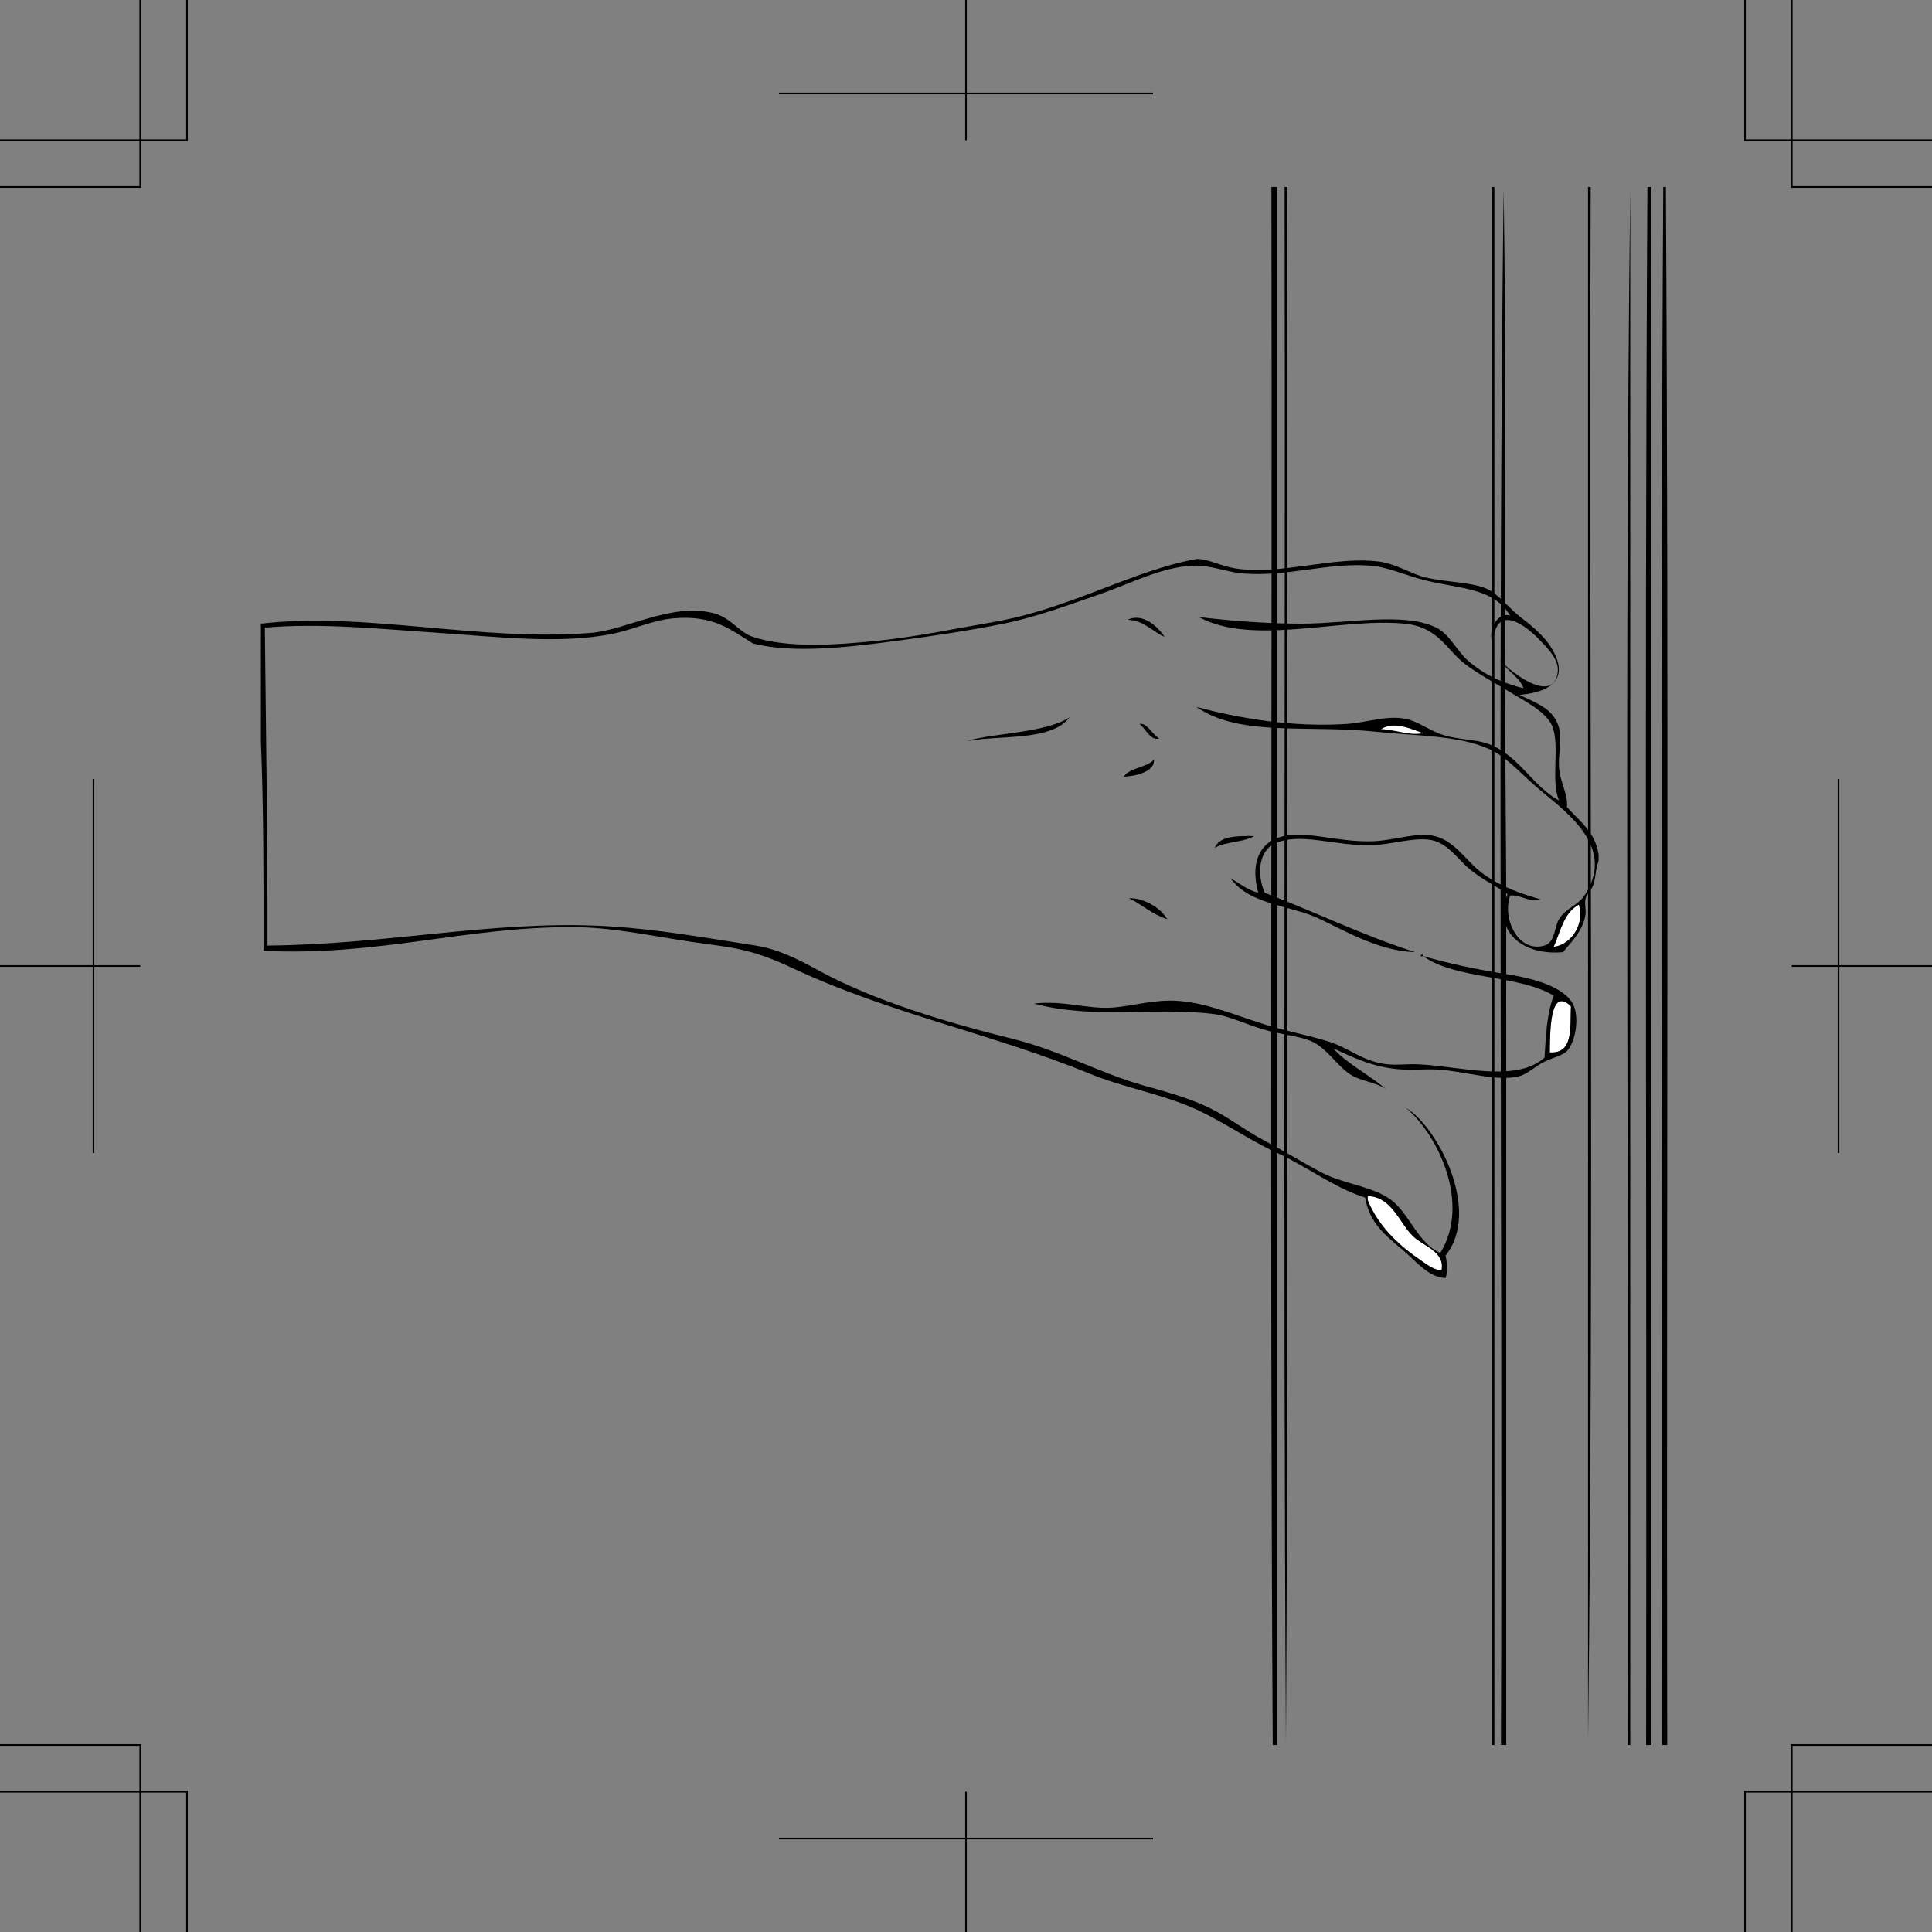 <svg xmlns="http://www.w3.org/2000/svg" width="351.469" height="351.469"><rect width="100%" height="100%" fill="#808080" stroke="none"/><path fill-rule="evenodd" d="M231.297 34.016h.957v283.437h-.719c-.558-94-.078-189.039-.238-283.437m2.398 0h.48c-.16 94.32.321 189.277-.238 283.199-.562-93.922-.082-188.88-.242-283.2m37.68.001h.48v283.437h-.48V34.016m17.52 0h.48c-.316 94.168.64 189.476-.48 282.718V34.016m10.8 0h.72v283.437h-.958c.16-94.402-.32-189.437.238-283.437m2.879 0h.48c.563 94 .083 189.035.243 283.437h-.961c.16-94.402-.32-189.437.238-283.437m-6 283.437h-.48c.32-94.328-.637-189.793.48-283.2v283.2m-22.558 0h-.961c.32-94.246-.637-189.637.48-282.957.442 26.59.242 54.711.242 80.399 0 26.078.286 40.558.239 55.921-.024 8.192 0 14.227 0 24.72v121.917m-62.161-201.598c-2.28-.996-3.625-2.937-6.718-3.12 2.812-1.294 5.508 1.257 6.718 3.12m-4.558 15.84c1.379-.257 2.351 1.965 3.598 2.64-1.625.5-2.489-1.831-3.598-2.64"/><path fill="#fff" fill-rule="evenodd" d="M258.895 133.375c-2.407.566-5.086-.672-7.68-.719 2.398-1.55 5.5-.039 7.68.719"/><path fill-rule="evenodd" d="M209.938 138.176c.164 2.086-2.926 2.992-5.524 3.117 1.164-1.715 4.176-1.586 5.524-3.117m18.238 13.918c-1.95 1.172-5.254.984-7.2 2.16.907-2.211 4.06-2.18 7.2-2.16m-22.801 11.281c2.656-.012 5.691 1.668 6.96 3.84-2.737-.863-4.558-2.64-6.96-3.84"/><path fill="#fff" fill-rule="evenodd" d="M287.215 164.574c1.113 3.309-1.211 7.242-4.559 7.68 1.219-2.86 1.887-6.27 4.559-7.68m-1.438 18.481c-.164 3.918.496 8.656-3.84 8.398.055-3.84-.004-12.074 3.84-8.398m-36.961 34.562h.48c3.985.457 5.294 4.813 7.68 7.2 1.868 1.867 5.891 2.816 5.278 6.238-1.399.086-2.906-1.192-4.317-2.16-3.68-2.52-7.324-6.079-9.12-10.56v-.718"/><path fill-rule="evenodd" d="M217.617 101.695h.238c1.872-.027 4.118 1.227 6.72 1.68 8.116 1.406 18.222-2.324 26.402-1.2 3.074.423 5.78 2.274 8.398 2.88 4.305.996 9.047.793 11.762 2.398 1.718 1.02 3.656 3.453 5.758 5.043 2.085 1.57 4.097 3.371 5.28 5.277 3.216 5.188.759 8.07-5.76 8.641 3.132 1.527 6.23 2.469 7.202 6 .606 2.211-.164 4.68 0 7.2.176 2.734 1.649 4.745 1.438 7.202 2.246 2.551 5.129 4.47 5.761 8.637v1.203c-.605 1.43-.445 2.793-.96 4.32-.344 1.012-1.254 1.692-1.442 2.637-.18.91.164 1.973 0 2.883-.512 2.86-2.422 4.738-4.078 6.719-7.242.664-12.766-3.63-10.082-10.559-2.223-1.59-4.684-2.629-7.2-4.8-1.925-1.665-3.714-4.473-6.718-5.04-3.023-.574-7.414.891-11.04.957-6.534.125-13.07-2.492-17.519-.238-3.047 1.543-2.996 6.043-1.683 8.88 9.207 3.51 17.734 7.706 27.36 10.8-6.266-.2-11.829-3.363-17.278-6-5.336-2.586-12.75-2.504-16.32-7.442 1.644.918 3.015 2.106 5.039 2.641-1.547-5.715.289-10.246 6.48-10.559 3.867-.195 8.254 1.215 13.68 1.2 4.824-.012 9.156-2.063 12.722-.72 3.414 1.286 5.25 4.669 8.16 6.72 3.446 2.43 6.551 3.418 10.317 4.558-1.852.73-3.453-.863-5.52-.718-1.504 4.187 1.426 10.511 6.243 9.12 1.921-.554 1.812-3.48 2.64-4.8 1.371-2.195 3.38-2.32 4.797-4.559 5.73-9.05-4.3-15.46-9.117-19.68-2.465-2.16-5.05-4.956-7.442-6.242-5.62-3.015-13.914-2.808-21.359-3.601-12.71-1.352-24.992.992-32.879-4.559 7.543 2.07 17.59 3.778 27.36 3.121 3.714-.25 7.09-1.57 10.558-.96 2.281.398 4.43 2.1 6.719 2.878 2.844.969 6.02.844 8.402 1.68 5.614 1.977 8.184 7.824 12.961 10.32-1.55-3.672.188-9.918-1.203-13.437-1.074-2.727-5.254-4.738-7.68-6.242-2.664-1.649-6.238-3.559-8.398-5.278-3.262-2.597-4.754-6.613-10.8-7.203-11.688-1.137-27.598 4.125-37.442-1.2 5.633.645 11.886 1.2 18.722 1.2 8.184 0 18.653-2.176 24.48.723 2.407 1.199 3.829 4.328 5.759 6 3.039 2.625 6.074 3.984 10.082 5.039-.442-1.8-3.211-3.348-4.32-5.281.937 1.449 9.667 8.699 10.558 2.402.34-2.402-2.07-4.645-3.36-6-2.257-2.379-8.019-6.988-8.398.719-1.097-1.95.653-5.903 3.117-5.04-3.043-5.148-9.175-4.859-15.597-6.48-3.438-.867-6.63-2.39-9.84-2.64-7.734-.594-15.012 2.05-23.043 1.44-3.082-.233-6.02-1.558-9.117-1.44-5.793.218-11.422 3.257-17.282 5.28-5.8 2-11.582 4.137-17.28 5.278-6.055 1.215-12.759 2.234-19.438 3.121-8.657 1.153-18.797 2.367-26.16.48-4.16-2.558-7.247-5.245-14.641-4.558-3.672.34-7.285 2.117-11.281 2.879-9.442 1.797-20.575.469-31.2-.242-10.789-.719-21.578-1.844-31.68-.957.212 19.699.52 38.258.481 57.84 21.602-.18 40.508-4.48 60.239-3.602 10.14.453 19.53 2.219 28.562 3.602 4.145.632 7.797 2.53 11.52 4.558 10.171 5.543 23.203 9.418 35.52 12.48 8.245 2.051 15.765 6.227 23.519 8.4 4.035 1.132 8.324 2.292 12 4.081 3.445 1.676 6.52 4.133 10.078 6 3.492 1.828 6.844 3.938 10.32 5.758 4.11 2.152 9.414 2.504 12.723 5.043 3.258 2.5 4.86 7.86 8.879 9.598 5.578-9.016-.418-21.473-6.239-26.399 5.649 3.348 13.797 18.633 7.2 26.88.265 1.116.425 3 0 4.081-3.04-.117-5.243-2.902-7.442-4.8-3.176-2.747-6.332-4.903-7.2-9.84-5.757-1.84-10.507-5.61-16.081-8.16-5.418-2.485-10.258-6.063-15.84-8.403-5.738-2.406-12.187-3.516-18.238-6-17.418-7.137-36.23-10.902-53.52-18.957-2.879-1.344-5.68-2.559-8.879-3.36-3.234-.812-6.597-1.117-10.32-1.683-7.055-1.066-14.227-2.625-21.363-2.637-19.48-.039-35.203 5.309-56.157 4.32.02-12.902.02-25.785-.48-38.16v-21.363c19.074-2.2 39.918 3.305 60 1.68 6.543-.528 14.645-5.54 22.32-3.598 3.235.82 4.594 3.457 7.2 4.32 6.492 2.149 15.449 1.438 22.558.72 7.227-.731 14.262-2.231 20.88-3.36 14.253-2.43 25.144-9.285 37.202-11.52zm33.598 30.961c2.594.047 5.273 1.285 7.68.719-2.18-.758-5.282-2.27-7.68-.719zm31.441 39.598c3.348-.438 5.672-4.371 4.559-7.68-2.672 1.41-3.34 4.82-4.559 7.68zm-33.84 46.082c1.797 4.48 5.442 8.039 9.121 10.559 1.41.968 2.918 2.246 4.317 2.16.613-3.422-3.41-4.371-5.277-6.239-2.387-2.386-3.696-6.742-7.68-7.199h-.48v.719"/><path fill-rule="evenodd" d="M194.574 130.496c-3.324 4.356-12.187 3.172-18.719 4.32 5.032-1.527 14.125-1.398 18.72-4.32m47.999 60.238c2.168 2.555 6.653 4.871 9.602 7.442-1.602-1.196-4.16-1.426-6-2.403-2.84-1.507-4.676-5.23-7.922-6.48-2.34-.898-5.734-1.16-8.879-2.16-2.98-.946-6-2.324-8.398-2.637-10.766-1.406-21.817 1.04-32.883-1.922 5.426-.64 9.773 1.07 14.402.719 3.715-.281 7.469-1.543 12-1.2 5.965.454 11.957 3.387 18.238 5.04 3.07.812 6.266 1.476 9.121 2.402 3.817 1.238 6.157 3.625 10.56 4.082 1.776.18 3.632-.082 5.523 0 7.664.32 17.769 3.426 23.039-1.203.242-4.078.449-8.187 1.68-11.281-6.454-3.867-17.774-2.867-23.762-7.2-.997.231-.047-.718 0 0 4.48 1.317 9.64 2.41 15.601 3.36 4.598.734 10.934 2.375 12 6.242.695 2.524-.023 6.137-1.441 7.68-.72.781-2.711 1.246-4.078 1.918-1.809.89-3.055 2.242-4.563 2.64-4.074 1.09-9.855-.914-14.879-1.199-2.066-.117-4.265.098-6.238 0-5.445-.27-9.246-2.293-12.723-3.84zm39.363.72c4.336.257 3.676-4.481 3.84-8.4-3.843-3.675-3.785 4.56-3.84 8.4"/><path fill="none" stroke="#000" stroke-width=".3" d="M0 317.453h25.512v34.016"/><path fill="none" stroke="#000" stroke-width=".3" d="M34.016 351.469v-25.512H0M0 34.016h25.512V0"/><path fill="none" stroke="#000" stroke-width=".3" d="M34.016 0v25.512H0m351.469 8.504h-25.512V0"/><path fill="none" stroke="#000" stroke-width=".3" d="M317.453 0v25.512h34.016m0 291.941h-25.512v34.016"/><path fill="none" stroke="#000" stroke-width=".3" d="M317.453 351.469v-25.512h34.016M0 175.734h25.512m-8.504-34.015v68.031m334.461-34.016h-25.512m8.503 34.016v-68.031M141.719 17.008h68.031M175.734 0v25.512M209.75 334.46h-68.031m34.015 17.009v-25.512"/></svg>
